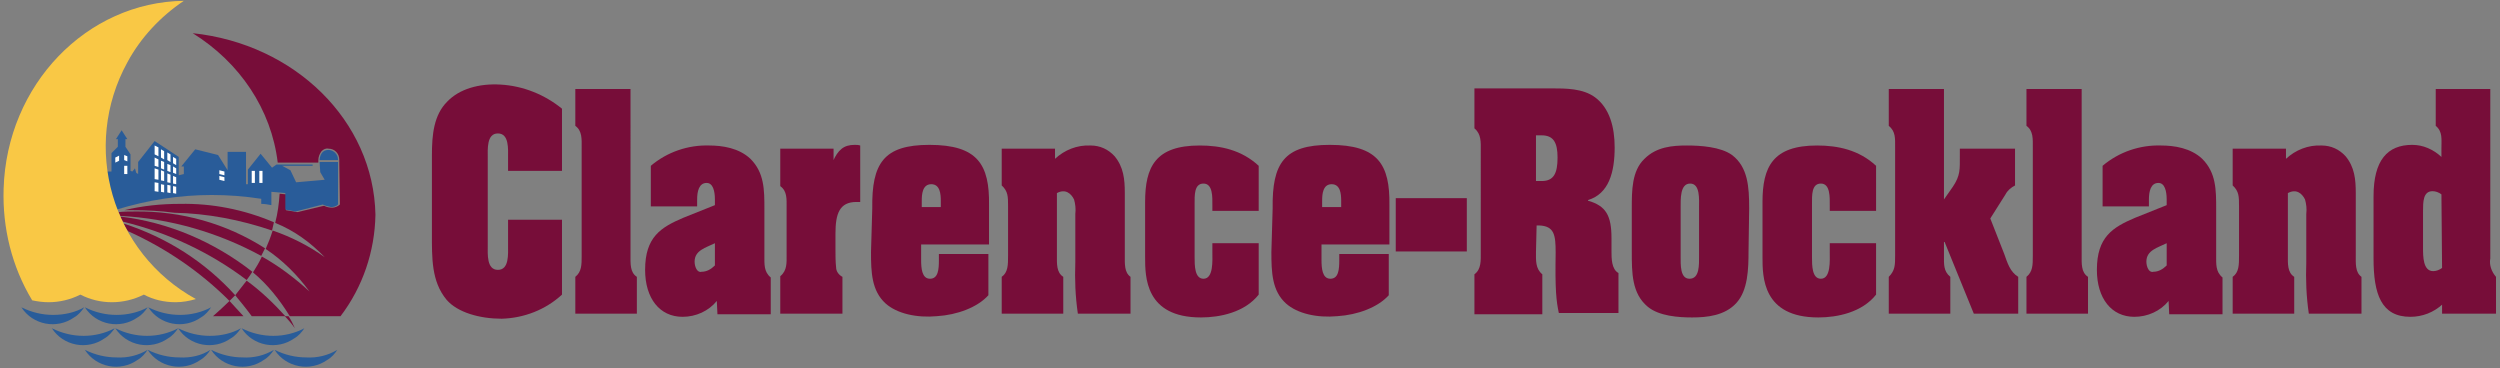 <?xml version="1.0" encoding="utf-8"?>
<!-- Generator: Adobe Illustrator 25.1.0, SVG Export Plug-In . SVG Version: 6.00 Build 0)  -->
<svg version="1.1" id="Layer_1" xmlns="http://www.w3.org/2000/svg" xmlns:xlink="http://www.w3.org/1999/xlink" x="0px" y="0px"
	 viewBox="0 0 394 58" style="enable-background:new 0 0 394 58;" xml:space="preserve">
<rect x="0" y="0" width="394" height="58" fill="#808080" stroke="none"/>
<style type="text/css">
	.st0{fill:#295C99;}
	.st1{fill:#770D39;}
	.st2{fill:#F9C845;}
	.st3{fill:#FFFFFF;}
</style>
<g id="Group_3" transform="translate(-11.53 -11.77)">
	<path id="Path_60" class="st0" d="M29.9,68.1c-1.7,0-3.4-0.4-5-1.2c1.8,2.8,5.6,3.5,8.3,1.6c0.7-0.4,1.2-1,1.6-1.6
		C33.3,67.8,31.6,68.2,29.9,68.1z"/>
	<path id="Path_61" class="st0" d="M39.8,68.1c-1.7,0-3.4-0.4-5-1.2c1.8,2.8,5.6,3.5,8.3,1.6c0.7-0.4,1.2-1,1.6-1.6
		C43.3,67.8,41.6,68.2,39.8,68.1z"/>
	<path id="Path_62" class="st0" d="M49.8,68.1c-1.7,0-3.4-0.4-5-1.2c1.8,2.8,5.6,3.5,8.3,1.6c0.7-0.4,1.2-1,1.6-1.6
		C53.2,67.8,51.5,68.2,49.8,68.1z"/>
	<path id="Path_63" class="st0" d="M59.8,68.1c-1.7,0-3.4-0.4-5-1.2c1.8,2.8,5.6,3.5,8.3,1.6c0.7-0.4,1.2-1,1.6-1.6
		C63.2,67.8,61.5,68.2,59.8,68.1z"/>
	<path id="Path_64" class="st1" d="M47.7,59.2c-0.8,0.8-1.7,1.6-2.6,2.4h4.8C49.2,60.8,48.4,60,47.7,59.2z"/>
	<path id="Path_65" class="st1" d="M50.4,56c-0.6,0.8-1.2,1.5-1.8,2.3c0.9,1.1,1.8,2.2,2.6,3.3h5.3C54.6,59.5,52.6,57.6,50.4,56z"/>
	<path id="Path_66" class="st1" d="M32.8,45.1c-0.8,0-1.7,0-2.6,0.1c0.1,0.2,0.2,0.4,0.3,0.6c7.8,0.4,15.4,2.6,22.2,6.3
		c0.2-0.4,0.4-0.8,0.6-1.2C47.2,47,40.1,45,32.8,45.1z"/>
	<path id="Path_67" class="st1" d="M30.5,45.9c0.1,0.3,0.3,0.6,0.4,0.8c7,1.7,13.7,4.8,19.5,9.2c0.3-0.4,0.6-0.8,0.9-1.3
		C45.3,49.9,38.1,46.8,30.5,45.9z"/>
	<path id="Path_68" class="st1" d="M31,47c0.2,0.4,0.4,0.8,0.7,1.2c6,2.7,11.4,6.4,16,11c0.3-0.3,0.6-0.6,0.9-0.9
		C43.8,53,37.8,49.2,31,47z"/>
	<path id="Path_69" class="st1" d="M58,63.5c-0.3-0.7-0.6-1.3-1-1.9h-0.6C57,62.2,57.5,62.8,58,63.5z"/>
	<path id="Path_70" class="st1" d="M39.9,43.9c-3,0-5.9,0.3-8.8,1c0.5,0,0.9,0,1.3,0c2.2,0,4.4,0.1,6.6,0.4
		c5.2,0.1,10.4,1.1,15.4,2.8c0.1-0.4,0.2-0.8,0.3-1.3C50,44.8,45,43.8,39.9,43.9z"/>
	<path id="Path_71" class="st0" d="M61.9,37h2.9v-0.1c0-0.8-0.7-1.5-1.5-1.5C61.9,35.4,61.9,37,61.9,37L61.9,37z"/>
	<path id="Path_72" class="st1" d="M41.9,17c7.4,4.6,12.4,12,13.4,20.4h6.4l0-0.4l0,0V37l0,0c0-0.5,0.2-1,0.5-1.4
		c0.3-0.3,0.7-0.5,1.1-0.4c1,0,1.7,0.8,1.7,1.7c0,0,0,0,0,0v0.1l0.1,6.9L65.1,44c-0.3,0.3-0.8,0.5-1.2,0.5c-0.5,0-0.9-0.1-1.3-0.3
		l-4.2,1l-1.8-0.3v-2.5l-1-0.1c-0.1,1.5-0.3,3.1-0.7,4.6c3,1.2,5.6,3.1,7.8,5.4c-2.5-1.8-5.3-3.2-8.2-4.2c-0.3,1-0.7,2-1.1,2.9
		c2.7,1.8,5,4.1,6.9,6.7c-2.3-2.1-4.8-4-7.5-5.5c-0.4,0.9-0.9,1.7-1.4,2.5c2.3,1.9,4.2,4.3,5.8,6.9h8c3.5-4.6,5.4-10.2,5.5-16
		C70.4,30.8,58,18.7,41.9,17z"/>
	<path id="Path_73" class="st0" d="M64.8,37.3h-2.9l0.1,1.6l0.7,1.2l-4.5,0.4l-0.9-1.9L56,37.9l4.8,0v-0.2h-5.7l-0.7,0.5l-1.8-2.2
		l-2,2.5v2.3h-0.3v-5.1h-2.9v2.9l-1.5-2.4l-3.6-0.9L40.1,38h0.4v1.2l-0.8,0.2v-2.9L35.9,34l-2.6,3.3v1.9L33,39l-0.2-0.7l-0.4,0.5
		l-0.3-0.1v-2.6l-0.8-1.2v-1.2h0.3l-0.9-1.4l-0.9,1.4h0.3v1.2l-1,1v2.9h-0.8c0.3,2.1,0.8,4.1,1.6,6c4.9-1.5,9.9-2.3,15-2.3
		c2.6,0,5.2,0.2,7.8,0.6v0.8c0.5,0,1.1,0.1,1.6,0.2v-2.1l2.2,0.2v2.6l1.6,0.3l4.3-1.1c0.4,0.2,0.8,0.3,1.3,0.4
		c0.4,0,0.8-0.1,1.1-0.4L64.8,37.3z"/>
	<path id="Path_74" class="st0" d="M19.9,61.4c-1.7,0-3.4-0.4-5-1.2c1.8,2.8,5.6,3.5,8.3,1.6c0.7-0.4,1.2-1,1.6-1.6
		C23.4,61,21.7,61.4,19.9,61.4z"/>
	<path id="Path_75" class="st0" d="M29.9,61.4c-1.7,0-3.4-0.4-5-1.2c1.8,2.8,5.6,3.5,8.3,1.6c0.7-0.4,1.2-1,1.6-1.6
		C33.4,61,31.6,61.4,29.9,61.4z"/>
	<path id="Path_76" class="st0" d="M39.9,61.4c-1.7,0-3.4-0.4-5-1.2c1.8,2.8,5.6,3.5,8.3,1.6c0.7-0.4,1.2-1,1.6-1.6
		C43.3,61,41.6,61.4,39.9,61.4z"/>
	<path id="Path_77" class="st0" d="M24.7,64.7c-1.7,0-3.4-0.4-5-1.2c1.8,2.8,5.6,3.5,8.3,1.6c0.7-0.4,1.2-1,1.6-1.6
		C28.1,64.3,26.4,64.7,24.7,64.7z"/>
	<path id="Path_78" class="st0" d="M34.7,64.7c-1.7,0-3.4-0.4-5-1.2c1.8,2.8,5.6,3.5,8.3,1.6c0.7-0.4,1.2-1,1.6-1.6
		C38.1,64.3,36.4,64.7,34.7,64.7z"/>
	<path id="Path_79" class="st0" d="M44.6,64.7c-1.7,0-3.4-0.4-5-1.2c1.8,2.8,5.6,3.5,8.3,1.6c0.7-0.4,1.2-1,1.6-1.6
		C48.1,64.3,46.4,64.7,44.6,64.7z"/>
	<path id="Path_80" class="st0" d="M54.6,64.7c-1.7,0-3.4-0.4-5-1.2c1.8,2.8,5.6,3.5,8.3,1.6c0.7-0.4,1.2-1,1.6-1.6
		C58,64.3,56.3,64.7,54.6,64.7z"/>
	<path id="Path_81" class="st2" d="M19.2,59.4c1.7,0,3.4-0.4,5-1.2c3.1,1.6,6.8,1.6,10,0c1.5,0.8,3.2,1.2,5,1.2
		c1.1,0,2.2-0.2,3.2-0.5c-13.3-7.3-18.1-24-10.8-37.3c2.1-3.9,5.2-7.2,8.9-9.7c-15.3,0.2-27.9,13.2-28.4,29.6
		c-0.2,6.2,1.3,12.3,4.5,17.6C17.5,59.3,18.4,59.4,19.2,59.4z"/>
	<path id="Path_82" class="st3" d="M37.9,40.5l0.5,0.1v-1.3l-0.5-0.2V40.5z"/>
	<path id="Path_83" class="st3" d="M37.4,37.3l-0.5-0.2v1.2l0.5,0.2V37.3z"/>
	<path id="Path_84" class="st3" d="M37.4,35.6l-0.5-0.3v1.3l0.5,0.3V35.6z"/>
	<path id="Path_85" class="st3" d="M36.9,40.2l0.5,0.1v-1.5l-0.5-0.2V40.2z"/>
	<path id="Path_86" class="st3" d="M37.4,42.1v-1.2l-0.5-0.1V42L37.4,42.1z"/>
	<path id="Path_87" class="st3" d="M36.5,40.1v-1.6l-0.6-0.2V40L36.5,40.1z"/>
	<path id="Path_88" class="st3" d="M36.5,36.9l-0.6-0.3v1.3l0.6,0.2V36.9z"/>
	<path id="Path_89" class="st3" d="M38.4,37.8l-0.5-0.2v1.1l0.5,0.2V37.8z"/>
	<path id="Path_90" class="st3" d="M38.8,37.5l0.5,0.3v-1l-0.5-0.3V37.5z"/>
	<path id="Path_91" class="st3" d="M36.5,40.6l-0.6-0.1v1.4l0.6,0.1V40.6z"/>
	<path id="Path_92" class="st3" d="M38.8,41.1v1.1l0.5,0.1v-1.1L38.8,41.1z"/>
	<path id="Path_93" class="st3" d="M36.5,36.4V35l-0.6-0.3v1.4L36.5,36.4z"/>
	<path id="Path_94" class="st3" d="M37.9,35.8v1.2l0.5,0.3v-1.2L37.9,35.8z"/>
	<path id="Path_95" class="st3" d="M38.4,41l-0.5-0.1v1.2l0.5,0.1V41z"/>
	<path id="Path_96" class="st3" d="M39.3,39.7l-0.5-0.2v1.2l0.5,0.1V39.7z"/>
	<path id="Path_97" class="st3" d="M38.8,39l0.5,0.2v-0.9L38.8,38V39z"/>
	<rect id="Rectangle_4" x="51.2" y="38.7" class="st3" width="0.5" height="1.9"/>
	<rect id="Rectangle_5" x="52.4" y="38.7" class="st3" width="0.5" height="1.9"/>
	<rect id="Rectangle_6" x="31.1" y="37.9" class="st3" width="0.5" height="1.3"/>
	<path id="Path_98" class="st3" d="M46.1,38.6l0.8,0.2v0.6l-0.8-0.2V38.6z"/>
	<path id="Path_99" class="st3" d="M46.1,39.5l0.8,0.2v0.6l-0.8-0.2V39.5z"/>
	<path id="Path_100" class="st3" d="M31.6,36.4l-0.5-0.2v0.8l0.5,0.2V36.4z"/>
	<path id="Path_101" class="st3" d="M29.7,37.4l0.6-0.3v-0.8l-0.6,0.3V37.4z"/>
	<path id="Path_102" class="st1" d="M91.6,36.7c0-1.4,0.2-3.9-1.6-3.9s-1.6,2.5-1.6,3.9v13.7c0,1.4-0.2,3.9,1.6,3.9s1.6-2.5,1.6-3.9
		v-4h8.5v11.8c-2.6,2.4-6,3.7-9.5,3.8C87.1,62,83.6,61,81.9,59c-2.4-2.9-2.3-6.6-2.3-10.5V36.2c0-3.2,0.3-6.3,2.4-8.4
		c1.9-2,5-2.9,8.4-2.7c3.6,0.2,7,1.6,9.7,3.8v9.8h-8.5L91.6,36.7z"/>
	<path id="Path_103" class="st1" d="M110.9,52c0,1.3-0.1,2.7,1,3.4v5.8h-9.7v-5.8c1-0.8,1-1.9,1-3.3V35c0-1.3,0.1-2.6-1-3.4v-5.8
		h8.7L110.9,52z"/>
	<path id="Path_104" class="st1" d="M124.5,59.2c-1.3,1.6-3.3,2.5-5.4,2.5c-3.6,0-5.9-2.9-5.9-7.4c0-5.2,2.5-6.7,6-8.2l5-2v-0.9
		c0-1.3-0.3-2.6-1.3-2.6c-1.2,0-1.5,1.3-1.5,2.6v1.1h-7.3v-6.4c2.6-2.2,5.9-3.3,9.2-3.2c2.1,0,4.7,0.4,6.5,2.1
		c2.2,2.2,2.2,4.9,2.2,7.9v7.3c0,1.4-0.1,2.6,1,3.5v5.8h-8.4L124.5,59.2z M124.2,50.1c-1.4,0.7-3.2,1.1-3.2,2.9
		c0,0.8,0.4,1.8,1.1,1.6c0.8,0,1.5-0.4,2.1-1L124.2,50.1z"/>
	<path id="Path_105" class="st1" d="M142.8,37.2c0.8-1.8,1.7-2.6,3.4-2.6c0.3,0,0.6,0,0.9,0.1v8.9h-0.6c-2.7,0-3.3,1.9-3.3,5v2.5
		c0,0.9,0,1.9,0.1,2.8c0,0.6,0.4,1.2,1,1.5v5.8h-9.8v-5.9c1.1-0.9,1-2.1,1-3.4v-7.4c0-1.4,0.1-2.6-1-3.4v-5.9h8.4V37.2z"/>
	<path id="Path_106" class="st1" d="M149,44.6c-0.1-7.1,1.8-10,9-10c7.6,0,9.5,3.1,9.4,9.5v6.2h-10.7v2.4c0,1.3,0.1,3,1.4,3
		s1.4-1.5,1.4-2.9v-1h7.8v6.5c-1.7,1.9-4.9,3.1-8.1,3.3c-3.2,0.3-6.3-0.4-8.1-2c-2.2-2-2.3-4.9-2.3-8.1L149,44.6z M159.8,43.4
		c0-1-0.1-2.6-1.5-2.6s-1.5,1.6-1.5,2.6v1h3V43.4z"/>
	<path id="Path_107" class="st1" d="M177.8,36.8c1.5-1.4,3.5-2.2,5.6-2.1c1.5,0,2.8,0.6,3.8,1.7c1.4,1.7,1.6,3.6,1.6,5.8V52
		c0,1.3-0.1,2.7,0.9,3.4v5.8h-8.3c-0.4-2.7-0.5-5.4-0.4-8.1v-7.6c0.1-0.8,0-1.6-0.2-2.3c-0.5-1-1.4-1.7-2.7-1V52
		c0,1.3-0.1,2.7,1,3.4v5.8h-9.7v-5.8c1-0.7,1-1.9,1-3.3v-7.9c0-1.4,0-2.3-1-3.2v-5.8h8.4L177.8,36.8z"/>
	<path id="Path_108" class="st1" d="M202.6,44.1c0-1.2,0.1-3.4-1.4-3.4c-1.5,0-1.4,1.9-1.4,3.3v8.3c0,1.3,0,3.4,1.4,3.4
		c1.6,0,1.4-2.9,1.4-4.2v-1.4h7.3v8.1c-2.2,2.8-6.1,3.6-9.1,3.6c-8.8,0-8.8-6.4-8.8-9.5v-8.7c0-5.5,1.6-8.9,8.6-8.9
		c3.3,0,6.6,0.7,9.3,3.2V45h-7.3L202.6,44.1z"/>
	<path id="Path_109" class="st1" d="M212.1,44.6c-0.1-7.1,1.8-10,9-10c7.6,0,9.5,3.1,9.4,9.5v6.2h-10.7v2.4c0,1.3,0.1,3,1.4,3
		s1.4-1.5,1.4-2.9v-1h7.8v6.5c-1.7,1.9-4.9,3.1-8.1,3.3c-3.2,0.3-6.3-0.4-8.1-2c-2.2-2-2.3-4.9-2.3-8.1L212.1,44.6z M222.9,43.4
		c0-1-0.1-2.6-1.5-2.6s-1.5,1.6-1.5,2.6v1h3V43.4z"/>
	<path id="Path_110" class="st1" d="M231.5,51.3V43h11.2v8.4H231.5z"/>
	<path id="Path_111" class="st1" d="M253.6,51.5c0,1.3-0.1,2.6,1,3.5v6.3h-10.7v-6.3c1.1-0.8,1-2.2,1-3.5V35.5c0-1.3,0.1-2.6-1-3.5
		v-6.3h12.2c2.2,0,4.9,0,6.8,1.4c2.3,1.7,3.1,4.7,3.1,7.9c0,3.9-0.9,7.3-4.2,8.3v0.1c2.8,0.8,3.7,2.3,3.7,5.9v2c0,1.2,0,2.9,1.1,3.5
		v6.3h-9.4c-0.4-1.9-0.6-3.6-0.5-9.5c0-2.8-0.2-4.2-2.6-4.3h-0.4L253.6,51.5z M253.6,40.3h0.9c1.9,0,2.5-1.2,2.5-3.7
		c0-2.3-0.6-3.5-2.5-3.5h-0.9V40.3z"/>
	<path id="Path_112" class="st1" d="M287.1,51.3c0,2.9-0.1,6.2-1.9,8.2s-4.6,2.3-7,2.3c-2.1,0-5.2-0.2-7-1.7
		c-2.5-2.1-2.5-5.3-2.5-8.7v-6.8c0-2.8,0-5.9,2-7.8c1.9-1.9,4.4-2.1,6.7-2.1c2.1,0,5.3,0.2,7.1,1.5c2.5,1.9,2.7,5,2.7,8.4
		L287.1,51.3z M276.4,52.1c0,1.4-0.1,3.6,1.4,3.6c1.6,0,1.5-2.2,1.5-3.6v-7.5c0-1.4,0.2-3.9-1.4-3.9s-1.5,2.4-1.5,3.9V52.1z"/>
	<path id="Path_113" class="st1" d="M299.9,44.1c0-1.2,0.1-3.4-1.4-3.4c-1.5,0-1.4,1.9-1.4,3.3v8.3c0,1.3,0,3.4,1.4,3.4
		c1.6,0,1.4-2.9,1.4-4.2v-1.4h7.3v8.1c-2.2,2.8-6.1,3.6-9.1,3.6c-8.8,0-8.8-6.4-8.8-9.5v-8.7c0-5.5,1.6-8.9,8.6-8.9
		c3.3,0,6.6,0.7,9.3,3.2V45h-7.3V44.1z"/>
	<path id="Path_114" class="st1" d="M317.9,43.2l1.4-2c1.2-1.8,1.1-2.7,1.1-5v-1h8.7V41c-0.6,0.3-1.2,0.8-1.5,1.4l-2.4,3.8l2.2,5.6
		c0.5,1.4,0.9,2.8,2.2,3.6v5.8h-7L318,49.9h-0.1V52c0,1.4-0.1,2.5,1,3.4v5.8h-9.7v-5.8c1-1,1-1.9,1-3.3V35c0-1.4,0.1-2.5-1-3.4v-5.8
		h8.7L317.9,43.2z"/>
	<path id="Path_115" class="st1" d="M339.6,52c0,1.3-0.1,2.7,1,3.4v5.8h-9.7v-5.8c1-0.8,1-1.9,1-3.3V35c0-1.3,0.1-2.6-1-3.4v-5.8
		h8.7V52z"/>
	<path id="Path_116" class="st1" d="M353.3,59.2c-1.3,1.6-3.3,2.5-5.4,2.5c-3.6,0-5.9-2.9-5.9-7.4c0-5.2,2.5-6.7,6-8.2l5-2v-0.9
		c0-1.3-0.3-2.6-1.3-2.6c-1.2,0-1.5,1.3-1.5,2.6v1.1h-7.3v-6.4c2.6-2.2,5.9-3.3,9.2-3.2c2.1,0,4.7,0.4,6.5,2.1
		c2.2,2.2,2.2,4.9,2.2,7.9v7.3c0,1.4-0.1,2.6,1,3.5v5.8h-8.4L353.3,59.2z M353,50.1c-1.4,0.7-3.2,1.1-3.2,2.9c0,0.8,0.4,1.8,1.1,1.6
		c0.8,0,1.5-0.4,2.1-1L353,50.1z"/>
	<path id="Path_117" class="st1" d="M371.8,36.8c1.5-1.4,3.5-2.2,5.6-2.1c1.5,0,2.8,0.6,3.8,1.7c1.4,1.7,1.6,3.6,1.6,5.8V52
		c0,1.3-0.1,2.7,0.9,3.4v5.8h-8.3c-0.4-2.7-0.5-5.4-0.4-8.1v-7.6c0.1-0.8,0-1.6-0.2-2.3c-0.5-1-1.4-1.7-2.7-1V52
		c0,1.3-0.1,2.7,1,3.4v5.8h-9.7v-5.8c1-0.7,1-1.9,1-3.3v-7.9c0-1.4,0-2.3-1-3.2v-5.8h8.4L371.8,36.8z"/>
	<path id="Path_118" class="st1" d="M396.5,59.7c-1.4,1.3-3.2,2-5.1,2c-4.6,0-5.8-3.6-5.8-9.2v-9.8c0-5.7,2.2-8.1,6.1-8.1
		c1.7,0,3.3,0.7,4.6,1.9v-1.4c0-1.4,0.2-2.6-0.9-3.5v-5.8h8.6v26.7c-0.2,1,0.2,2.1,0.9,2.9v5.8h-8.5V59.7z M396.3,42.4
		c-0.4-0.3-0.9-0.5-1.4-0.5c-1.5,0-1.5,1.7-1.5,3.2v5.7c0,1.4,0,3.7,1.6,3.7c0.5,0,1-0.2,1.4-0.5L396.3,42.4z"/>
</g>
</svg>
